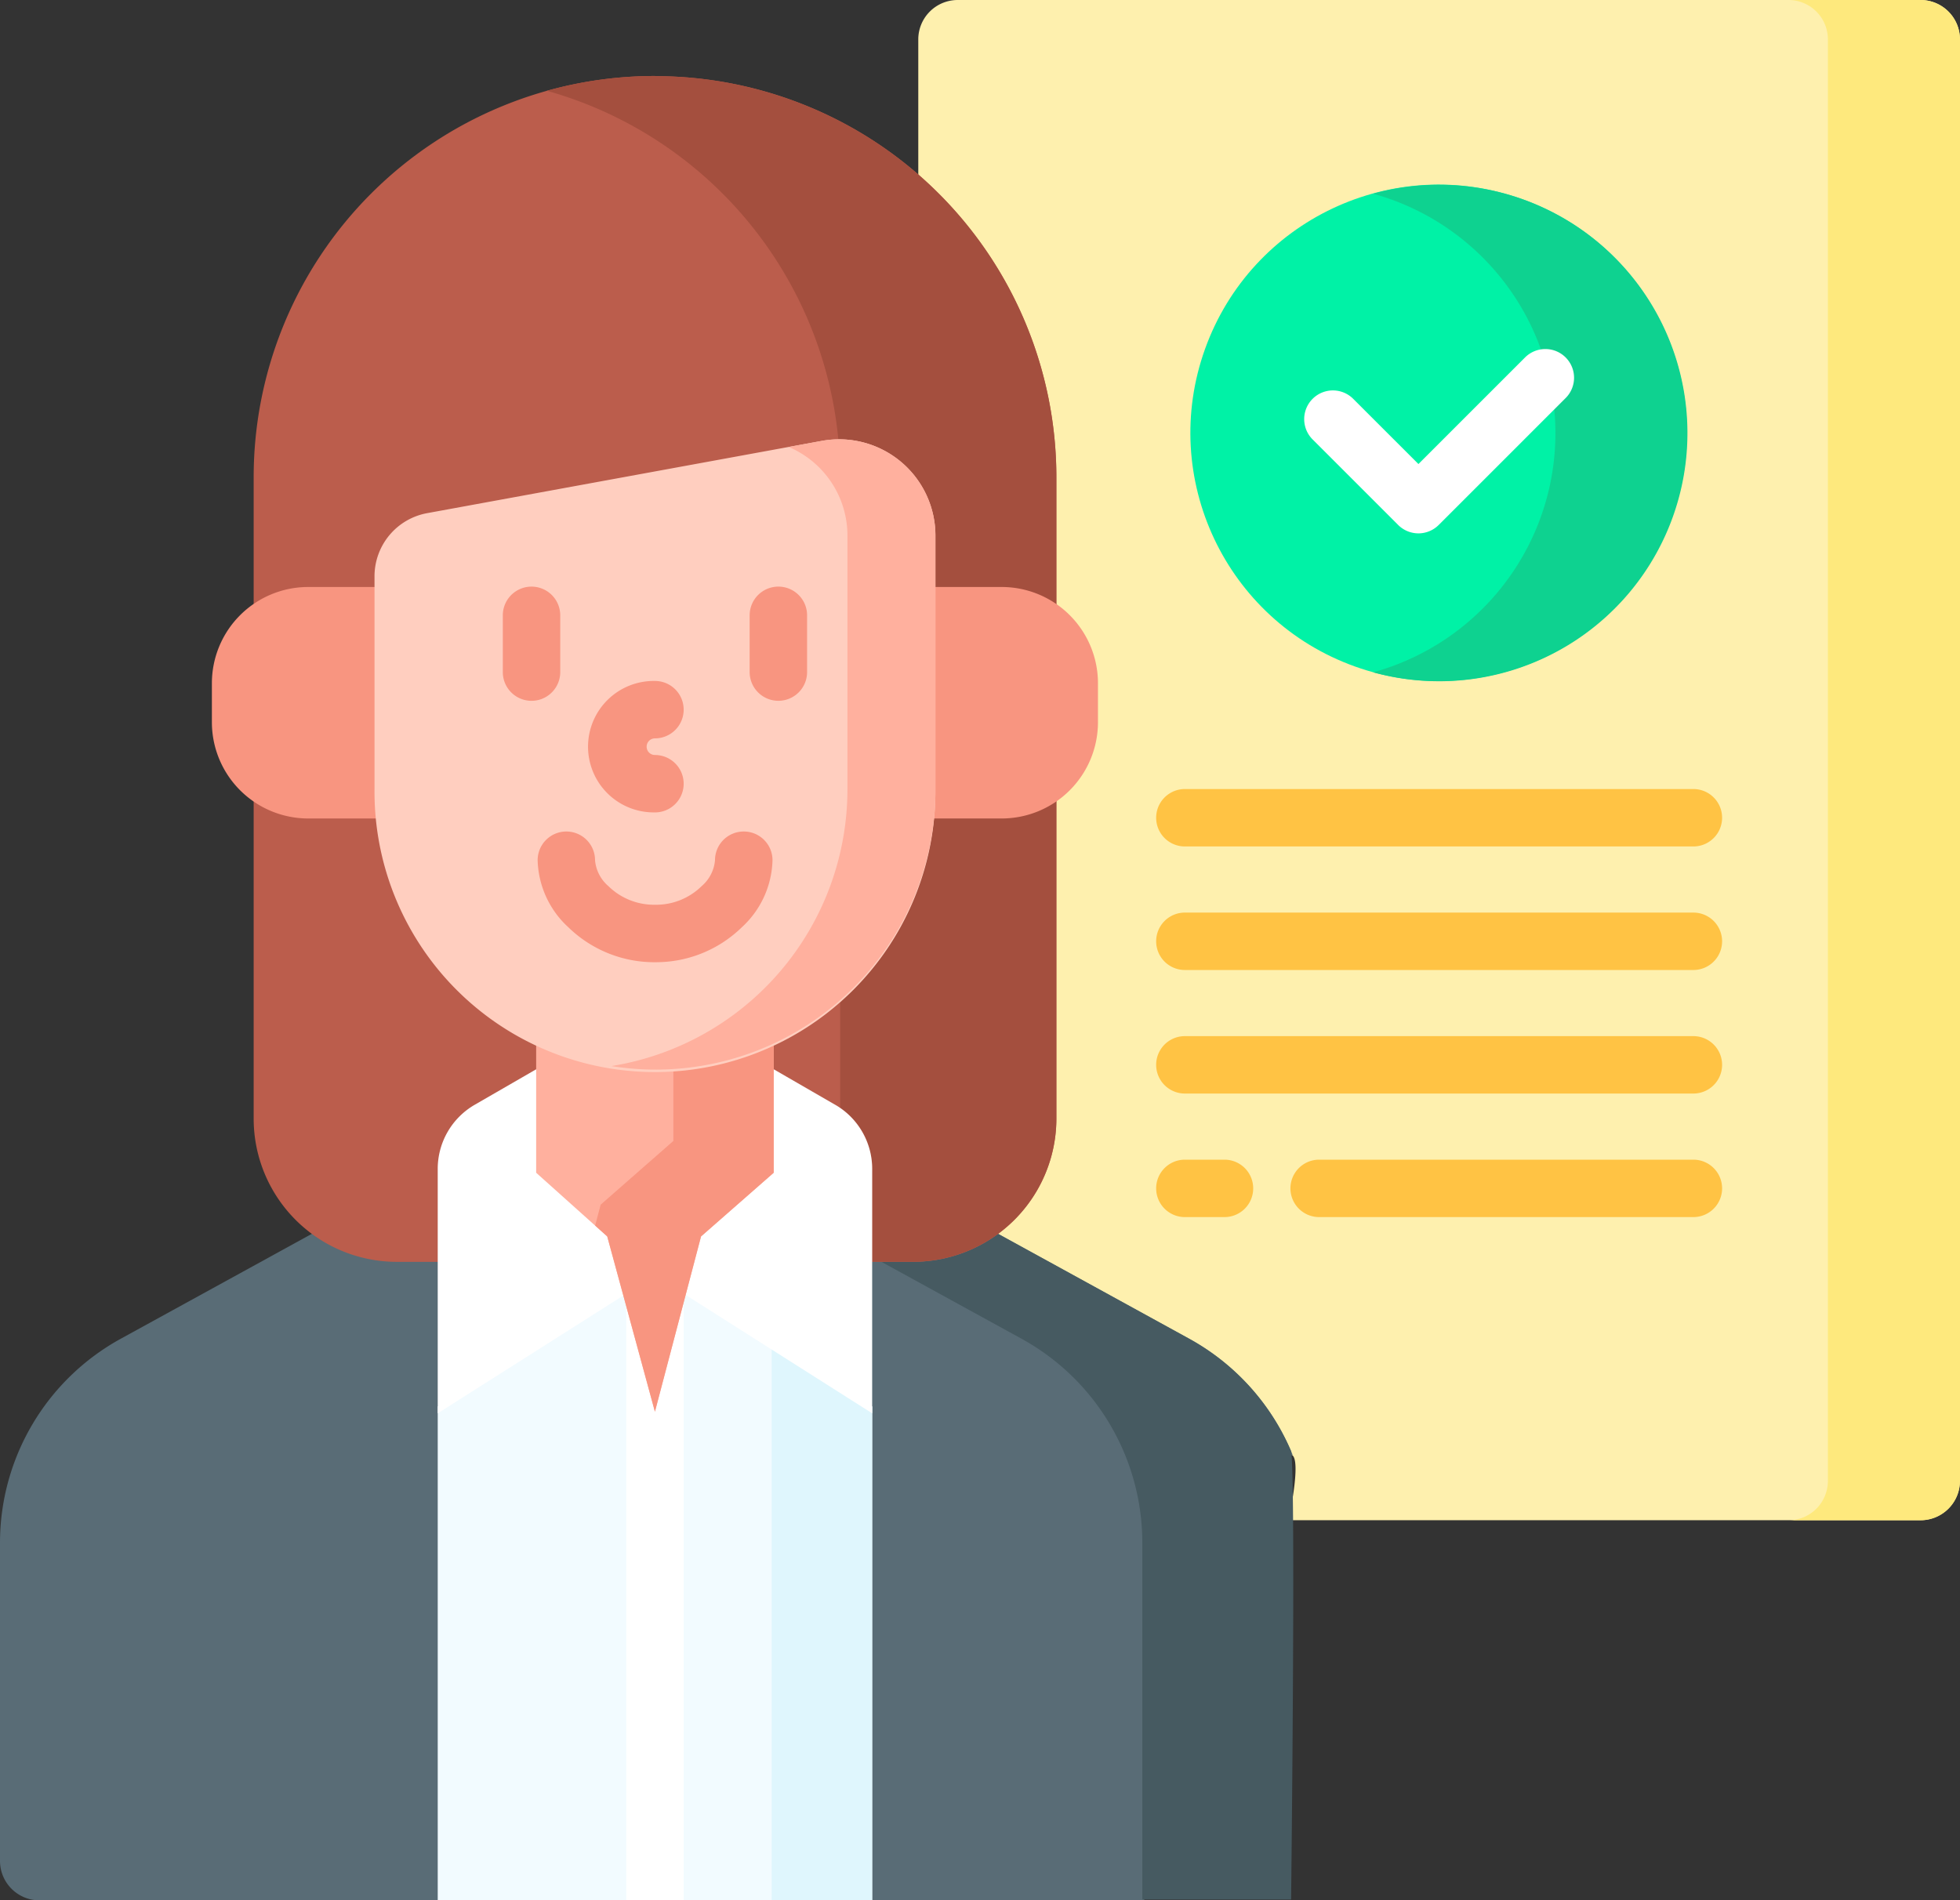 <svg xmlns="http://www.w3.org/2000/svg" width="92.805" height="90" viewBox="0 0 92.805 90"><rect x="0" y="0" width="92.805" height="90" fill="#333333" stroke="none"/><g transform="translate(0 -7.738)"><path d="M287.336,7.738h-45.59a1.867,1.867,0,0,0-1.867,1.867v6.649a18.779,18.779,0,0,1,6.352,14.085V60.716a6.632,6.632,0,0,1-2.682,5.311l-.228.168,9.294,5.1a10.9,10.9,0,0,1,4.746,5.238l.047.11c.752-.3,0,3.091,0,3.091h29.928A1.867,1.867,0,0,0,289.2,77.87V9.605a1.867,1.867,0,0,0-1.867-1.867Z" transform="translate(-196.399 0)" fill="#fef0ae"/><g transform="translate(84.682 7.738)"><path d="M473.443,7.738h-6.255a1.867,1.867,0,0,1,1.867,1.867V77.871a1.867,1.867,0,0,1-1.867,1.867h6.255a1.867,1.867,0,0,0,1.867-1.867V9.605a1.867,1.867,0,0,0-1.867-1.867Z" transform="translate(-467.187 -7.738)" fill="#fee97d"/></g><g transform="translate(0 11.337)"><g transform="translate(0 0)"><g transform="translate(0 54.738)"><path d="M20.907,330.821H18.792a6.564,6.564,0,0,1-3.848-1.243l-9.225,5.065A11.026,11.026,0,0,0,0,344.308v15.066a1.867,1.867,0,0,0,1.867,1.867h19.04Z" transform="translate(0 -329.578)" fill="#596c76"/><path d="M239.9,347.115a6.974,6.974,0,0,1,6.967-6.967h.06a11.023,11.023,0,0,0-4.9-5.507l-9.225-5.065a6.564,6.564,0,0,1-3.848,1.243h-2.115v30.42H239.9Z" transform="translate(-185.719 -329.577)" fill="#596c76"/></g><g transform="translate(41.736 54.836)"><path d="M242.609,361.647h7.046s.231-19.9,0-21.233a11.023,11.023,0,0,0-4.829-5.326l-9.046-4.967a6.751,6.751,0,0,1-4.027,1.326h-1.494l6.632,3.641a11.026,11.026,0,0,1,5.719,9.665v16.894Z" transform="translate(-230.258 -330.121)" fill="#465a61"/></g><g transform="translate(20.726 56.703)"><path d="M114.344,370.12h20.571V346.734l-9.651-6.127a1.183,1.183,0,0,0-1.269,0l-9.651,6.126Z" transform="translate(-114.344 -340.423)" fill="#f2fbff"/></g><g transform="translate(36.537 59.993)"><path d="M201.572,358.569v26.408h4.76V361.591Z" transform="translate(-201.572 -358.569)" fill="#dff6fd"/></g><path d="M85.257,27.593a19,19,0,0,0-19,19V76.972a6.783,6.783,0,0,0,6.783,6.783h2.115v-4.4a3.334,3.334,0,0,1,1.663-2.88l3-1.731V73.348a13.149,13.149,0,0,0,10.887,0v1.392l3,1.731a3.334,3.334,0,0,1,1.663,2.88v4.4h2.115a6.783,6.783,0,0,0,6.783-6.783V46.6a19,19,0,0,0-19-19Z" transform="translate(-54.246 -27.593)" fill="#bb5d4c"/><path d="M147.974,27.593a19.013,19.013,0,0,0-5.118.7,19.015,19.015,0,0,1,13.8,16.508,4.562,4.562,0,0,1,4.6,4.562V61.372a13.243,13.243,0,0,1-4.512,9.969v5.123a3.506,3.506,0,0,1,1.519,2.887v4.4h1.934a6.783,6.783,0,0,0,6.783-6.783V46.6a19,19,0,0,0-19-19Z" transform="translate(-116.962 -27.593)" fill="#a44f3e"/><g transform="translate(20.726 46.938)"><path d="M133.163,288.334l-3.089-1.784v4.921l-3.421,3-2.025,7.7-2.095-7.7-3.346-3V286.55l-3.089,1.784a3.506,3.506,0,0,0-1.753,3.037v11.577l8.926-5.666v28.731h2.719V297.281l8.926,5.666V291.37a3.507,3.507,0,0,0-1.753-3.037Z" transform="translate(-114.345 -286.55)" fill="#fff"/></g><g transform="translate(25.387 45.47)"><path d="M145.683,279.733a12.9,12.9,0,0,1-5.625-1.284v6.472l3.366,3.018,2.258,8.3,2.183-8.3,3.442-3.018v-6.472A12.9,12.9,0,0,1,145.683,279.733Z" transform="translate(-140.058 -278.449)" fill="#ffb09e"/></g><g transform="translate(28.181 45.47)"><path d="M159.174,279.7v3.715l-3.442,3.018-.261.99.572.513,2.258,8.3,2.183-8.3,3.442-3.018v-6.472A12.881,12.881,0,0,1,159.174,279.7Z" transform="translate(-155.472 -278.449)" fill="#f89580"/></g><g transform="translate(10.033 24.201)"><path d="M63.234,170.685v-9.578h-3.32a4.56,4.56,0,0,0-4.561,4.56v1.842a4.561,4.561,0,0,0,4.561,4.561h3.394A13.177,13.177,0,0,1,63.234,170.685Z" transform="translate(-55.353 -161.107)" fill="#f89580"/><path d="M246.334,161.107h-3.321v9.579a13.172,13.172,0,0,1-.074,1.384h3.394a4.56,4.56,0,0,0,4.56-4.561v-1.842A4.56,4.56,0,0,0,246.334,161.107Z" transform="translate(-208.938 -161.107)" fill="#f89580"/></g><g transform="translate(17.733 17.206)"><path d="M100.324,126.014A3.04,3.04,0,0,0,97.832,129V139.09a13.279,13.279,0,1,0,26.557,0V127.078a4.561,4.561,0,0,0-5.382-4.486Z" transform="translate(-97.832 -122.516)" fill="#ffcebf"/></g><path d="M169.659,122.592l-1.564.287a4.557,4.557,0,0,1,2.782,4.2v12.012A13.281,13.281,0,0,1,159.7,152.2a13.248,13.248,0,0,0,15.344-13.112V127.078A4.561,4.561,0,0,0,169.659,122.592Z" transform="translate(-130.751 -105.31)" fill="#ffb09e"/><g transform="translate(23.808 24.183)"><path d="M134.067,165.061v-2.689a1.359,1.359,0,1,0-2.719,0v2.689a1.359,1.359,0,1,0,2.719,0Z" transform="translate(-131.348 -161.012)" fill="#f89580"/><path d="M197.19,161.012a1.359,1.359,0,0,0-1.359,1.359v2.689a1.359,1.359,0,1,0,2.719,0v-2.689A1.359,1.359,0,0,0,197.19,161.012Z" transform="translate(-184.143 -161.012)" fill="#f89580"/><path d="M150.18,225h0a1.359,1.359,0,0,0-1.356,1.363,1.825,1.825,0,0,1-.635,1.226,3.072,3.072,0,0,1-2.159.88q-.046,0-.092,0a3.082,3.082,0,0,1-2.159-.88,1.826,1.826,0,0,1-.635-1.226A1.359,1.359,0,0,0,141.785,225h0a1.359,1.359,0,0,0-1.359,1.356,4.462,4.462,0,0,0,1.461,3.186,5.834,5.834,0,0,0,3.975,1.648h.123a5.817,5.817,0,0,0,4.1-1.646,4.462,4.462,0,0,0,1.462-3.186A1.36,1.36,0,0,0,150.18,225Z" transform="translate(-138.777 -213.402)" fill="#f89580"/><path d="M157.03,191.89a1.359,1.359,0,1,0,0-2.719.394.394,0,1,1,0-.788,1.359,1.359,0,1,0,0-2.719,3.113,3.113,0,1,0,0,6.225Z" transform="translate(-149.826 -181.196)" fill="#f89580"/></g></g></g><g transform="translate(53.085 13.201)"><g transform="translate(0 0)"><circle cx="11.756" cy="11.756" r="11.756" transform="matrix(0.338, -0.941, 0.941, 0.338, 0, 22.125)" fill="#00f2a6"/></g><g transform="translate(11.933 3.284)"><path d="M361.826,56a11.758,11.758,0,0,0-3.125.423,11.756,11.756,0,0,1,0,22.666A11.756,11.756,0,1,0,361.826,56Z" transform="translate(-358.701 -55.995)" fill="#0ed290"/></g><g transform="translate(8.669 11.069)"><path d="M346.1,107.669a1.36,1.36,0,0,1-.961-.4l-4.049-4.049a1.359,1.359,0,1,1,1.923-1.922l3.088,3.088,5.048-5.048a1.359,1.359,0,1,1,1.923,1.922l-6.009,6.009A1.359,1.359,0,0,1,346.1,107.669Z" transform="translate(-340.693 -98.941)" fill="#fff"/></g></g><g transform="translate(54.744 45.107)"><path d="M303.38,216.621h24.078a1.359,1.359,0,1,0,0-2.719H303.38a1.359,1.359,0,1,0,0,2.719Z" transform="translate(-302.021 -213.902)" fill="#ffc344"/><path d="M327.458,246.181H303.38a1.359,1.359,0,1,0,0,2.719h24.078a1.359,1.359,0,1,0,0-2.719Z" transform="translate(-302.021 -240.33)" fill="#ffc344"/><path d="M327.458,278.46H303.38a1.359,1.359,0,1,0,0,2.719h24.078a1.359,1.359,0,1,0,0-2.719Z" transform="translate(-302.021 -266.758)" fill="#ffc344"/><path d="M305.256,310.739H303.38a1.359,1.359,0,1,0,0,2.719h1.876a1.359,1.359,0,1,0,0-2.719Z" transform="translate(-302.021 -293.186)" fill="#ffc344"/><path d="M356.175,310.739h-17.72a1.359,1.359,0,0,0,0,2.719h17.72a1.359,1.359,0,1,0,0-2.719Z" transform="translate(-330.738 -293.186)" fill="#ffc344"/></g></g></svg>
